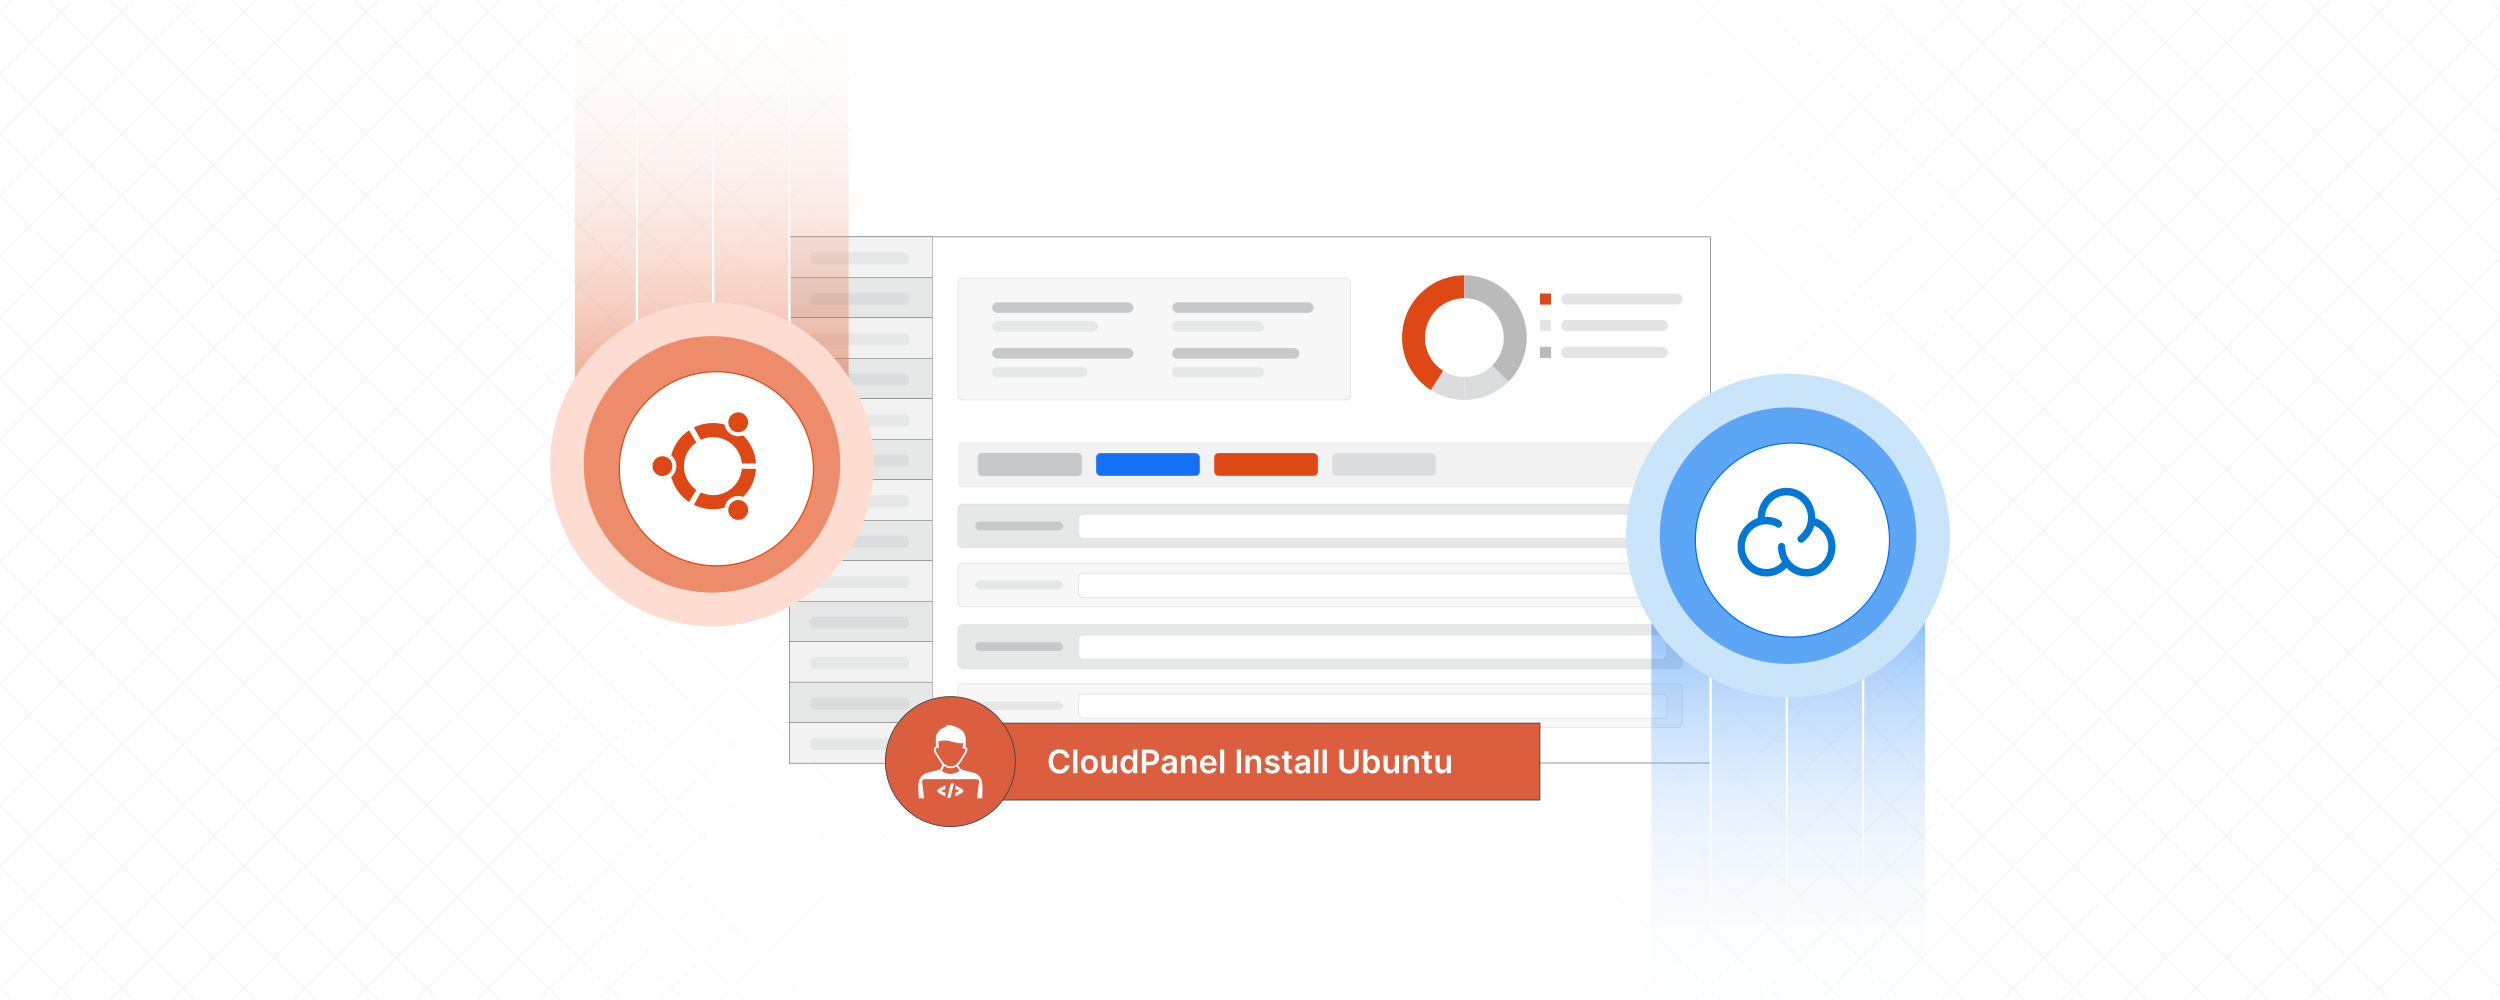 <?xml version="1.0" encoding="UTF-8"?><svg id="Layer_1" xmlns="http://www.w3.org/2000/svg" xmlns:xlink="http://www.w3.org/1999/xlink" viewBox="0 0 1000 400"><defs><clipPath id="clippath"><rect x="0" y=".139" width="1000" height="399.723" fill="none" stroke-width="0"/></clipPath><clipPath id="clippath-1"><rect x="0" y=".139" width="1000" height="400.084" fill="none" stroke-width="0"/></clipPath><linearGradient id="linear-gradient" x1="207.915" y1="200.139" x2="792.085" y2="200.139" gradientUnits="userSpaceOnUse"><stop offset="0" stop-color="#fff" stop-opacity="0"/><stop offset=".002" stop-color="#fff" stop-opacity=".01"/><stop offset=".043" stop-color="#fff" stop-opacity=".215"/><stop offset=".085" stop-color="#fff" stop-opacity=".399"/><stop offset=".13" stop-color="#fff" stop-opacity=".56"/><stop offset=".177" stop-color="#fff" stop-opacity=".697"/><stop offset=".226" stop-color="#fff" stop-opacity=".807"/><stop offset=".279" stop-color="#fff" stop-opacity=".893"/><stop offset=".337" stop-color="#fff" stop-opacity=".953"/><stop offset=".404" stop-color="#fff" stop-opacity=".989"/><stop offset=".501" stop-color="#fff"/><stop offset=".606" stop-color="#fff" stop-opacity=".99"/><stop offset=".672" stop-color="#fff" stop-opacity=".956"/><stop offset=".728" stop-color="#fff" stop-opacity=".898"/><stop offset=".778" stop-color="#fff" stop-opacity=".816"/><stop offset=".824" stop-color="#fff" stop-opacity=".71"/><stop offset=".868" stop-color="#fff" stop-opacity=".58"/><stop offset=".909" stop-color="#fff" stop-opacity=".425"/><stop offset=".948" stop-color="#fff" stop-opacity=".246"/><stop offset=".985" stop-color="#fff" stop-opacity=".048"/><stop offset=".993" stop-color="#fff" stop-opacity="0"/></linearGradient><linearGradient id="linear-gradient-2" x1="715.294" y1="427.341" x2="715.294" y2="246.341" gradientUnits="userSpaceOnUse"><stop offset="0" stop-color="#fff" stop-opacity="0"/><stop offset=".088" stop-color="#f5f9fe" stop-opacity=".036"/><stop offset=".23" stop-color="#dcebfd" stop-opacity=".134"/><stop offset=".408" stop-color="#b4d5fb" stop-opacity=".293"/><stop offset=".615" stop-color="#7bb5f8" stop-opacity=".514"/><stop offset=".844" stop-color="#348df5" stop-opacity=".793"/><stop offset="1" stop-color="#0070f3"/></linearGradient><filter id="drop-shadow-1" filterUnits="userSpaceOnUse"><feOffset dx="1.763" dy="1.763"/><feGaussianBlur result="blur" stdDeviation="2.645"/><feFlood flood-color="#333" flood-opacity=".06"/><feComposite in2="blur" operator="in"/><feComposite in="SourceGraphic"/></filter><linearGradient id="linear-gradient-3" x1="287.123" y1="359.551" x2="287.123" y2="178.551" gradientTransform="translate(-2.417 -205.892)" gradientUnits="userSpaceOnUse"><stop offset="0" stop-color="#fff" stop-opacity="0"/><stop offset=".094" stop-color="#fdf7f5" stop-opacity=".039"/><stop offset=".246" stop-color="#fae4dc" stop-opacity=".147"/><stop offset=".437" stop-color="#f4c4b3" stop-opacity=".322"/><stop offset=".659" stop-color="#eb977a" stop-opacity=".565"/><stop offset=".905" stop-color="#e15f32" stop-opacity=".872"/><stop offset="1" stop-color="#dd4814"/></linearGradient><filter id="drop-shadow-2" filterUnits="userSpaceOnUse"><feOffset dx="1.763" dy="1.763"/><feGaussianBlur result="blur-2" stdDeviation="2.645"/><feFlood flood-color="#333" flood-opacity=".06"/><feComposite in2="blur-2" operator="in"/><feComposite in="SourceGraphic"/></filter></defs><rect width="1000" height="400" fill="#fff" stroke-width="0"/><rect x="0" width="1000" height="400" fill="#fff" stroke-width="0"/><g clip-path="url(#clippath)"><rect x="0" y=".18" width="1000" height="400" fill="#fff" stroke-width="0"/><g clip-path="url(#clippath-1)"><rect x=".192" y=".139" width="1000" height="400" fill="#fff" stroke-width="0"/><g opacity=".54"><line x1="259.852" y1="-425.78" x2="-413.617" y2="247.689" fill="#fff" stroke="#dadbdc" stroke-miterlimit="10" stroke-width=".25"/><line x1="276.107" y1="-417.634" x2="-397.361" y2="255.835" fill="#fff" stroke="#dadbdc" stroke-miterlimit="10" stroke-width=".25"/><line x1="292.363" y1="-409.488" x2="-381.106" y2="263.981" fill="#fff" stroke="#dadbdc" stroke-miterlimit="10" stroke-width=".25"/><line x1="308.619" y1="-401.342" x2="-364.85" y2="272.127" fill="#fff" stroke="#dadbdc" stroke-miterlimit="10" stroke-width=".25"/><line x1="324.874" y1="-393.195" x2="-348.595" y2="280.273" fill="#fff" stroke="#dadbdc" stroke-miterlimit="10" stroke-width=".25"/><line x1="341.13" y1="-385.05" x2="-332.339" y2="288.419" fill="#fff" stroke="#dadbdc" stroke-miterlimit="10" stroke-width=".25"/><line x1="357.385" y1="-376.904" x2="-316.083" y2="296.565" fill="#fff" stroke="#dadbdc" stroke-miterlimit="10" stroke-width=".25"/><line x1="373.641" y1="-368.757" x2="-299.828" y2="304.711" fill="#fff" stroke="#dadbdc" stroke-miterlimit="10" stroke-width=".25"/><line x1="389.897" y1="-360.611" x2="-283.572" y2="312.857" fill="#fff" stroke="#dadbdc" stroke-miterlimit="10" stroke-width=".25"/><line x1="406.152" y1="-352.465" x2="-267.317" y2="321.003" fill="#fff" stroke="#dadbdc" stroke-miterlimit="10" stroke-width=".25"/><line x1="422.408" y1="-344.319" x2="-251.061" y2="329.149" fill="#fff" stroke="#dadbdc" stroke-miterlimit="10" stroke-width=".25"/><line x1="438.663" y1="-336.173" x2="-234.805" y2="337.295" fill="#fff" stroke="#dadbdc" stroke-miterlimit="10" stroke-width=".25"/><line x1="454.919" y1="-328.027" x2="-218.55" y2="345.442" fill="#fff" stroke="#dadbdc" stroke-miterlimit="10" stroke-width=".25"/><line x1="471.175" y1="-319.881" x2="-202.294" y2="353.587" fill="#fff" stroke="#dadbdc" stroke-miterlimit="10" stroke-width=".25"/><line x1="487.43" y1="-311.735" x2="-186.038" y2="361.733" fill="#fff" stroke="#dadbdc" stroke-miterlimit="10" stroke-width=".25"/><line x1="503.686" y1="-303.589" x2="-169.783" y2="369.88" fill="#fff" stroke="#dadbdc" stroke-miterlimit="10" stroke-width=".25"/><line x1="519.942" y1="-295.443" x2="-153.527" y2="378.026" fill="#fff" stroke="#dadbdc" stroke-miterlimit="10" stroke-width=".25"/><line x1="536.197" y1="-287.297" x2="-137.272" y2="386.172" fill="#fff" stroke="#dadbdc" stroke-miterlimit="10" stroke-width=".25"/><line x1="552.453" y1="-279.151" x2="-121.016" y2="394.318" fill="#fff" stroke="#dadbdc" stroke-miterlimit="10" stroke-width=".25"/><line x1="568.708" y1="-271.005" x2="-104.76" y2="402.464" fill="#fff" stroke="#dadbdc" stroke-miterlimit="10" stroke-width=".25"/><line x1="584.964" y1="-262.859" x2="-88.505" y2="410.61" fill="#fff" stroke="#dadbdc" stroke-miterlimit="10" stroke-width=".25"/><line x1="601.22" y1="-254.713" x2="-72.249" y2="418.756" fill="#fff" stroke="#dadbdc" stroke-miterlimit="10" stroke-width=".25"/><line x1="617.475" y1="-246.567" x2="-55.994" y2="426.902" fill="#fff" stroke="#dadbdc" stroke-miterlimit="10" stroke-width=".25"/><line x1="633.731" y1="-238.421" x2="-39.738" y2="435.048" fill="#fff" stroke="#dadbdc" stroke-miterlimit="10" stroke-width=".25"/><line x1="649.986" y1="-230.275" x2="-23.482" y2="443.194" fill="#fff" stroke="#dadbdc" stroke-miterlimit="10" stroke-width=".25"/><line x1="666.242" y1="-222.129" x2="-7.227" y2="451.34" fill="#fff" stroke="#dadbdc" stroke-miterlimit="10" stroke-width=".25"/><line x1="682.498" y1="-213.983" x2="9.029" y2="459.486" fill="#fff" stroke="#dadbdc" stroke-miterlimit="10" stroke-width=".25"/><line x1="698.753" y1="-205.837" x2="25.284" y2="467.632" fill="#fff" stroke="#dadbdc" stroke-miterlimit="10" stroke-width=".25"/><line x1="715.009" y1="-197.691" x2="41.54" y2="475.778" fill="#fff" stroke="#dadbdc" stroke-miterlimit="10" stroke-width=".25"/><line x1="731.264" y1="-189.545" x2="57.796" y2="483.924" fill="#fff" stroke="#dadbdc" stroke-miterlimit="10" stroke-width=".25"/><line x1="747.52" y1="-181.399" x2="74.051" y2="492.07" fill="#fff" stroke="#dadbdc" stroke-miterlimit="10" stroke-width=".25"/><line x1="763.776" y1="-173.253" x2="90.307" y2="500.216" fill="#fff" stroke="#dadbdc" stroke-miterlimit="10" stroke-width=".25"/><line x1="780.031" y1="-165.107" x2="106.562" y2="508.362" fill="#fff" stroke="#dadbdc" stroke-miterlimit="10" stroke-width=".25"/><line x1="796.287" y1="-156.961" x2="122.818" y2="516.508" fill="#fff" stroke="#dadbdc" stroke-miterlimit="10" stroke-width=".25"/><line x1="812.543" y1="-148.815" x2="139.074" y2="524.654" fill="#fff" stroke="#dadbdc" stroke-miterlimit="10" stroke-width=".25"/><line x1="828.798" y1="-140.669" x2="155.329" y2="532.8" fill="#fff" stroke="#dadbdc" stroke-miterlimit="10" stroke-width=".25"/><line x1="845.054" y1="-132.523" x2="171.585" y2="540.946" fill="#fff" stroke="#dadbdc" stroke-miterlimit="10" stroke-width=".25"/><line x1="861.309" y1="-124.377" x2="187.84" y2="549.092" fill="#fff" stroke="#dadbdc" stroke-miterlimit="10" stroke-width=".25"/><line x1="877.565" y1="-116.231" x2="204.096" y2="557.238" fill="#fff" stroke="#dadbdc" stroke-miterlimit="10" stroke-width=".25"/><line x1="893.821" y1="-108.085" x2="220.352" y2="565.384" fill="#fff" stroke="#dadbdc" stroke-miterlimit="10" stroke-width=".25"/><line x1="910.076" y1="-99.939" x2="236.607" y2="573.53" fill="#fff" stroke="#dadbdc" stroke-miterlimit="10" stroke-width=".25"/><line x1="926.332" y1="-91.793" x2="252.863" y2="581.676" fill="#fff" stroke="#dadbdc" stroke-miterlimit="10" stroke-width=".25"/><line x1="942.587" y1="-83.647" x2="269.119" y2="589.822" fill="#fff" stroke="#dadbdc" stroke-miterlimit="10" stroke-width=".25"/><line x1="958.843" y1="-75.5" x2="285.374" y2="597.968" fill="#fff" stroke="#dadbdc" stroke-miterlimit="10" stroke-width=".25"/><line x1="975.099" y1="-67.354" x2="301.63" y2="606.114" fill="#fff" stroke="#dadbdc" stroke-miterlimit="10" stroke-width=".25"/><line x1="991.354" y1="-59.208" x2="317.885" y2="614.26" fill="#fff" stroke="#dadbdc" stroke-miterlimit="10" stroke-width=".25"/><line x1="1007.61" y1="-51.062" x2="334.141" y2="622.406" fill="#fff" stroke="#dadbdc" stroke-miterlimit="10" stroke-width=".25"/><line x1="1023.865" y1="-42.916" x2="350.397" y2="630.553" fill="#fff" stroke="#dadbdc" stroke-miterlimit="10" stroke-width=".25"/><line x1="1040.121" y1="-34.77" x2="366.652" y2="638.698" fill="#fff" stroke="#dadbdc" stroke-miterlimit="10" stroke-width=".25"/><line x1="1056.377" y1="-26.624" x2="382.908" y2="646.845" fill="#fff" stroke="#dadbdc" stroke-miterlimit="10" stroke-width=".25"/><line x1="1072.632" y1="-18.478" x2="399.163" y2="654.99" fill="#fff" stroke="#dadbdc" stroke-miterlimit="10" stroke-width=".25"/><line x1="1088.888" y1="-10.332" x2="415.419" y2="663.137" fill="#fff" stroke="#dadbdc" stroke-miterlimit="10" stroke-width=".25"/><line x1="1105.143" y1="-2.186" x2="431.675" y2="671.283" fill="#fff" stroke="#dadbdc" stroke-miterlimit="10" stroke-width=".25"/><line x1="1121.399" y1="5.96" x2="447.93" y2="679.429" fill="#fff" stroke="#dadbdc" stroke-miterlimit="10" stroke-width=".25"/><line x1="1137.655" y1="14.106" x2="464.186" y2="687.575" fill="#fff" stroke="#dadbdc" stroke-miterlimit="10" stroke-width=".25"/><line x1="1153.91" y1="22.252" x2="480.442" y2="695.721" fill="#fff" stroke="#dadbdc" stroke-miterlimit="10" stroke-width=".25"/><line x1="1170.166" y1="30.398" x2="496.697" y2="703.867" fill="#fff" stroke="#dadbdc" stroke-miterlimit="10" stroke-width=".25"/><line x1="1186.421" y1="38.544" x2="512.953" y2="712.013" fill="#fff" stroke="#dadbdc" stroke-miterlimit="10" stroke-width=".25"/><line x1="1202.677" y1="46.69" x2="529.208" y2="720.159" fill="#fff" stroke="#dadbdc" stroke-miterlimit="10" stroke-width=".25"/><line x1="1218.933" y1="54.836" x2="545.464" y2="728.305" fill="#fff" stroke="#dadbdc" stroke-miterlimit="10" stroke-width=".25"/><line x1="1235.188" y1="62.982" x2="561.72" y2="736.451" fill="#fff" stroke="#dadbdc" stroke-miterlimit="10" stroke-width=".25"/><line x1="1251.444" y1="71.128" x2="577.975" y2="744.597" fill="#fff" stroke="#dadbdc" stroke-miterlimit="10" stroke-width=".25"/><line x1="1267.699" y1="79.274" x2="594.231" y2="752.743" fill="#fff" stroke="#dadbdc" stroke-miterlimit="10" stroke-width=".25"/><line x1="1283.955" y1="87.42" x2="610.486" y2="760.889" fill="#fff" stroke="#dadbdc" stroke-miterlimit="10" stroke-width=".25"/><line x1="1300.211" y1="95.566" x2="626.742" y2="769.035" fill="#fff" stroke="#dadbdc" stroke-miterlimit="10" stroke-width=".25"/><line x1="1316.466" y1="103.712" x2="642.998" y2="777.181" fill="#fff" stroke="#dadbdc" stroke-miterlimit="10" stroke-width=".25"/><line x1="1332.722" y1="111.858" x2="659.253" y2="785.327" fill="#fff" stroke="#dadbdc" stroke-miterlimit="10" stroke-width=".25"/><line x1="1348.978" y1="120.004" x2="675.509" y2="793.473" fill="#fff" stroke="#dadbdc" stroke-miterlimit="10" stroke-width=".25"/><line x1="1365.233" y1="128.15" x2="691.764" y2="801.619" fill="#fff" stroke="#dadbdc" stroke-miterlimit="10" stroke-width=".25"/><line x1="1381.489" y1="136.296" x2="708.02" y2="809.765" fill="#fff" stroke="#dadbdc" stroke-miterlimit="10" stroke-width=".25"/><line x1="1397.744" y1="144.442" x2="724.276" y2="817.911" fill="#fff" stroke="#dadbdc" stroke-miterlimit="10" stroke-width=".25"/><line x1="1414" y1="152.588" x2="740.531" y2="826.057" fill="#fff" stroke="#dadbdc" stroke-miterlimit="10" stroke-width=".25"/></g><g opacity=".54"><line x1="740.531" y1="-425.78" x2="1414" y2="247.689" fill="#fff" stroke="#dadbdc" stroke-miterlimit="10" stroke-width=".25"/><line x1="724.276" y1="-417.634" x2="1397.744" y2="255.835" fill="#fff" stroke="#dadbdc" stroke-miterlimit="10" stroke-width=".25"/><line x1="708.02" y1="-409.488" x2="1381.489" y2="263.981" fill="#fff" stroke="#dadbdc" stroke-miterlimit="10" stroke-width=".25"/><line x1="691.764" y1="-401.342" x2="1365.233" y2="272.127" fill="#fff" stroke="#dadbdc" stroke-miterlimit="10" stroke-width=".25"/><line x1="675.509" y1="-393.195" x2="1348.978" y2="280.273" fill="#fff" stroke="#dadbdc" stroke-miterlimit="10" stroke-width=".25"/><line x1="659.253" y1="-385.05" x2="1332.722" y2="288.419" fill="#fff" stroke="#dadbdc" stroke-miterlimit="10" stroke-width=".25"/><line x1="642.998" y1="-376.904" x2="1316.466" y2="296.565" fill="#fff" stroke="#dadbdc" stroke-miterlimit="10" stroke-width=".25"/><line x1="626.742" y1="-368.757" x2="1300.211" y2="304.711" fill="#fff" stroke="#dadbdc" stroke-miterlimit="10" stroke-width=".25"/><line x1="610.486" y1="-360.611" x2="1283.955" y2="312.857" fill="#fff" stroke="#dadbdc" stroke-miterlimit="10" stroke-width=".25"/><line x1="594.231" y1="-352.465" x2="1267.699" y2="321.003" fill="#fff" stroke="#dadbdc" stroke-miterlimit="10" stroke-width=".25"/><line x1="577.975" y1="-344.319" x2="1251.444" y2="329.149" fill="#fff" stroke="#dadbdc" stroke-miterlimit="10" stroke-width=".25"/><line x1="561.72" y1="-336.173" x2="1235.188" y2="337.295" fill="#fff" stroke="#dadbdc" stroke-miterlimit="10" stroke-width=".25"/><line x1="545.464" y1="-328.027" x2="1218.933" y2="345.442" fill="#fff" stroke="#dadbdc" stroke-miterlimit="10" stroke-width=".25"/><line x1="529.208" y1="-319.881" x2="1202.677" y2="353.587" fill="#fff" stroke="#dadbdc" stroke-miterlimit="10" stroke-width=".25"/><line x1="512.953" y1="-311.735" x2="1186.421" y2="361.733" fill="#fff" stroke="#dadbdc" stroke-miterlimit="10" stroke-width=".25"/><line x1="496.697" y1="-303.589" x2="1170.166" y2="369.88" fill="#fff" stroke="#dadbdc" stroke-miterlimit="10" stroke-width=".25"/><line x1="480.442" y1="-295.443" x2="1153.91" y2="378.026" fill="#fff" stroke="#dadbdc" stroke-miterlimit="10" stroke-width=".25"/><line x1="464.186" y1="-287.297" x2="1137.655" y2="386.172" fill="#fff" stroke="#dadbdc" stroke-miterlimit="10" stroke-width=".25"/><line x1="447.93" y1="-279.151" x2="1121.399" y2="394.318" fill="#fff" stroke="#dadbdc" stroke-miterlimit="10" stroke-width=".25"/><line x1="431.675" y1="-271.005" x2="1105.143" y2="402.464" fill="#fff" stroke="#dadbdc" stroke-miterlimit="10" stroke-width=".25"/><line x1="415.419" y1="-262.859" x2="1088.888" y2="410.61" fill="#fff" stroke="#dadbdc" stroke-miterlimit="10" stroke-width=".25"/><line x1="399.163" y1="-254.713" x2="1072.632" y2="418.756" fill="#fff" stroke="#dadbdc" stroke-miterlimit="10" stroke-width=".25"/><line x1="382.908" y1="-246.567" x2="1056.377" y2="426.902" fill="#fff" stroke="#dadbdc" stroke-miterlimit="10" stroke-width=".25"/><line x1="366.652" y1="-238.421" x2="1040.121" y2="435.048" fill="#fff" stroke="#dadbdc" stroke-miterlimit="10" stroke-width=".25"/><line x1="350.397" y1="-230.275" x2="1023.865" y2="443.194" fill="#fff" stroke="#dadbdc" stroke-miterlimit="10" stroke-width=".25"/><line x1="334.141" y1="-222.129" x2="1007.61" y2="451.34" fill="#fff" stroke="#dadbdc" stroke-miterlimit="10" stroke-width=".25"/><line x1="317.885" y1="-213.983" x2="991.354" y2="459.486" fill="#fff" stroke="#dadbdc" stroke-miterlimit="10" stroke-width=".25"/><line x1="301.63" y1="-205.837" x2="975.099" y2="467.632" fill="#fff" stroke="#dadbdc" stroke-miterlimit="10" stroke-width=".25"/><line x1="285.374" y1="-197.691" x2="958.843" y2="475.778" fill="#fff" stroke="#dadbdc" stroke-miterlimit="10" stroke-width=".25"/><line x1="269.119" y1="-189.545" x2="942.587" y2="483.924" fill="#fff" stroke="#dadbdc" stroke-miterlimit="10" stroke-width=".25"/><line x1="252.863" y1="-181.399" x2="926.332" y2="492.07" fill="#fff" stroke="#dadbdc" stroke-miterlimit="10" stroke-width=".25"/><line x1="236.607" y1="-173.253" x2="910.076" y2="500.216" fill="#fff" stroke="#dadbdc" stroke-miterlimit="10" stroke-width=".25"/><line x1="220.352" y1="-165.107" x2="893.821" y2="508.362" fill="#fff" stroke="#dadbdc" stroke-miterlimit="10" stroke-width=".25"/><line x1="204.096" y1="-156.961" x2="877.565" y2="516.508" fill="#fff" stroke="#dadbdc" stroke-miterlimit="10" stroke-width=".25"/><line x1="187.84" y1="-148.815" x2="861.309" y2="524.654" fill="#fff" stroke="#dadbdc" stroke-miterlimit="10" stroke-width=".25"/><line x1="171.585" y1="-140.669" x2="845.054" y2="532.8" fill="#fff" stroke="#dadbdc" stroke-miterlimit="10" stroke-width=".25"/><line x1="155.329" y1="-132.523" x2="828.798" y2="540.946" fill="#fff" stroke="#dadbdc" stroke-miterlimit="10" stroke-width=".25"/><line x1="139.074" y1="-124.377" x2="812.543" y2="549.092" fill="#fff" stroke="#dadbdc" stroke-miterlimit="10" stroke-width=".25"/><line x1="122.818" y1="-116.231" x2="796.287" y2="557.238" fill="#fff" stroke="#dadbdc" stroke-miterlimit="10" stroke-width=".25"/><line x1="106.562" y1="-108.085" x2="780.031" y2="565.384" fill="#fff" stroke="#dadbdc" stroke-miterlimit="10" stroke-width=".25"/><line x1="90.307" y1="-99.939" x2="763.776" y2="573.53" fill="#fff" stroke="#dadbdc" stroke-miterlimit="10" stroke-width=".25"/><line x1="74.051" y1="-91.793" x2="747.52" y2="581.676" fill="#fff" stroke="#dadbdc" stroke-miterlimit="10" stroke-width=".25"/><line x1="57.796" y1="-83.647" x2="731.264" y2="589.822" fill="#fff" stroke="#dadbdc" stroke-miterlimit="10" stroke-width=".25"/><line x1="41.54" y1="-75.5" x2="715.009" y2="597.968" fill="#fff" stroke="#dadbdc" stroke-miterlimit="10" stroke-width=".25"/><line x1="25.284" y1="-67.354" x2="698.753" y2="606.114" fill="#fff" stroke="#dadbdc" stroke-miterlimit="10" stroke-width=".25"/><line x1="9.029" y1="-59.208" x2="682.498" y2="614.26" fill="#fff" stroke="#dadbdc" stroke-miterlimit="10" stroke-width=".25"/><line x1="-7.227" y1="-51.062" x2="666.242" y2="622.406" fill="#fff" stroke="#dadbdc" stroke-miterlimit="10" stroke-width=".25"/><line x1="-23.482" y1="-42.916" x2="649.986" y2="630.553" fill="#fff" stroke="#dadbdc" stroke-miterlimit="10" stroke-width=".25"/><line x1="-39.738" y1="-34.77" x2="633.731" y2="638.698" fill="#fff" stroke="#dadbdc" stroke-miterlimit="10" stroke-width=".25"/><line x1="-55.994" y1="-26.624" x2="617.475" y2="646.845" fill="#fff" stroke="#dadbdc" stroke-miterlimit="10" stroke-width=".25"/><line x1="-72.249" y1="-18.478" x2="601.22" y2="654.99" fill="#fff" stroke="#dadbdc" stroke-miterlimit="10" stroke-width=".25"/><line x1="-88.505" y1="-10.332" x2="584.964" y2="663.137" fill="#fff" stroke="#dadbdc" stroke-miterlimit="10" stroke-width=".25"/><line x1="-104.76" y1="-2.186" x2="568.708" y2="671.283" fill="#fff" stroke="#dadbdc" stroke-miterlimit="10" stroke-width=".25"/><line x1="-121.016" y1="5.96" x2="552.453" y2="679.429" fill="#fff" stroke="#dadbdc" stroke-miterlimit="10" stroke-width=".25"/><line x1="-137.272" y1="14.106" x2="536.197" y2="687.575" fill="#fff" stroke="#dadbdc" stroke-miterlimit="10" stroke-width=".25"/><line x1="-153.527" y1="22.252" x2="519.942" y2="695.721" fill="#fff" stroke="#dadbdc" stroke-miterlimit="10" stroke-width=".25"/><line x1="-169.783" y1="30.398" x2="503.686" y2="703.867" fill="#fff" stroke="#dadbdc" stroke-miterlimit="10" stroke-width=".25"/><line x1="-186.038" y1="38.544" x2="487.43" y2="712.013" fill="#fff" stroke="#dadbdc" stroke-miterlimit="10" stroke-width=".25"/><line x1="-202.294" y1="46.69" x2="471.175" y2="720.159" fill="#fff" stroke="#dadbdc" stroke-miterlimit="10" stroke-width=".25"/><line x1="-218.55" y1="54.836" x2="454.919" y2="728.305" fill="#fff" stroke="#dadbdc" stroke-miterlimit="10" stroke-width=".25"/><line x1="-234.805" y1="62.982" x2="438.663" y2="736.451" fill="#fff" stroke="#dadbdc" stroke-miterlimit="10" stroke-width=".25"/><line x1="-251.061" y1="71.128" x2="422.408" y2="744.597" fill="#fff" stroke="#dadbdc" stroke-miterlimit="10" stroke-width=".25"/><line x1="-267.317" y1="79.274" x2="406.152" y2="752.743" fill="#fff" stroke="#dadbdc" stroke-miterlimit="10" stroke-width=".25"/><line x1="-283.572" y1="87.42" x2="389.897" y2="760.889" fill="#fff" stroke="#dadbdc" stroke-miterlimit="10" stroke-width=".25"/><line x1="-299.828" y1="95.566" x2="373.641" y2="769.035" fill="#fff" stroke="#dadbdc" stroke-miterlimit="10" stroke-width=".25"/><line x1="-316.083" y1="103.712" x2="357.385" y2="777.181" fill="#fff" stroke="#dadbdc" stroke-miterlimit="10" stroke-width=".25"/><line x1="-332.339" y1="111.858" x2="341.13" y2="785.327" fill="#fff" stroke="#dadbdc" stroke-miterlimit="10" stroke-width=".25"/><line x1="-348.595" y1="120.004" x2="324.874" y2="793.473" fill="#fff" stroke="#dadbdc" stroke-miterlimit="10" stroke-width=".25"/><line x1="-364.85" y1="128.15" x2="308.619" y2="801.619" fill="#fff" stroke="#dadbdc" stroke-miterlimit="10" stroke-width=".25"/><line x1="-381.106" y1="136.296" x2="292.363" y2="809.765" fill="#fff" stroke="#dadbdc" stroke-miterlimit="10" stroke-width=".25"/><line x1="-397.361" y1="144.442" x2="276.107" y2="817.911" fill="#fff" stroke="#dadbdc" stroke-miterlimit="10" stroke-width=".25"/><line x1="-413.617" y1="152.588" x2="259.852" y2="826.057" fill="#fff" stroke="#dadbdc" stroke-miterlimit="10" stroke-width=".25"/></g></g><rect x="207.915" y=".139" width="584.17" height="400" fill="url(#linear-gradient)" stroke-width="0"/><rect x="315.756" y="94.756" width="368.488" height="210.442" fill="#fff" stroke="#58595b" stroke-miterlimit="10" stroke-width=".25"/><rect x="315.756" y="94.756" width="57.12" height="16.191" fill="#f2f2f2" stroke="#58595b" stroke-miterlimit="10" stroke-width=".154"/><rect x="315.756" y="110.948" width="57.12" height="16.191" fill="#e6e7e7" stroke="#58595b" stroke-miterlimit="10" stroke-width=".154"/><rect x="315.756" y="127.139" width="57.12" height="16.191" fill="#f2f2f2" stroke="#58595b" stroke-miterlimit="10" stroke-width=".154"/><rect x="315.756" y="143.33" width="57.12" height="16.191" fill="#e6e7e7" stroke="#58595b" stroke-miterlimit="10" stroke-width=".154"/><rect x="315.756" y="159.522" width="57.12" height="16.191" fill="#f2f2f2" stroke="#58595b" stroke-miterlimit="10" stroke-width=".154"/><rect x="315.756" y="175.713" width="57.12" height="16.191" fill="#e6e7e7" stroke="#58595b" stroke-miterlimit="10" stroke-width=".154"/><rect x="315.756" y="191.904" width="57.12" height="16.191" fill="#f2f2f2" stroke="#58595b" stroke-miterlimit="10" stroke-width=".154"/><rect x="315.756" y="208.096" width="57.12" height="16.191" fill="#e6e7e7" stroke="#58595b" stroke-miterlimit="10" stroke-width=".154"/><rect x="315.756" y="224.287" width="57.12" height="16.191" fill="#f2f2f2" stroke="#58595b" stroke-miterlimit="10" stroke-width=".154"/><rect x="315.756" y="240.478" width="57.12" height="16.191" fill="#e6e7e7" stroke="#58595b" stroke-miterlimit="10" stroke-width=".154"/><rect x="315.756" y="256.67" width="57.12" height="16.191" fill="#f2f2f2" stroke="#58595b" stroke-miterlimit="10" stroke-width=".154"/><rect x="315.756" y="272.861" width="57.12" height="16.191" fill="#e6e7e7" stroke="#58595b" stroke-miterlimit="10" stroke-width=".154"/><rect x="315.756" y="289.052" width="57.12" height="16.191" fill="#f2f2f2" stroke="#58595b" stroke-miterlimit="10" stroke-width=".154"/><rect x="324.056" y="100.942" width="39.544" height="4.772" rx="1.708" ry="1.708" fill="#e6e7e7" stroke-width="0"/><rect x="324.056" y="117.134" width="39.544" height="4.772" rx="1.708" ry="1.708" fill="#dbdcdd" stroke-width="0"/><rect x="324.056" y="133.325" width="39.544" height="4.772" rx="1.708" ry="1.708" fill="#e6e7e7" stroke-width="0"/><rect x="324.056" y="149.516" width="39.544" height="4.772" rx="1.708" ry="1.708" fill="#dbdcdd" stroke-width="0"/><rect x="324.056" y="165.708" width="39.544" height="4.772" rx="1.708" ry="1.708" fill="#e6e7e7" stroke-width="0"/><rect x="324.056" y="181.899" width="39.544" height="4.772" rx="1.708" ry="1.708" fill="#dbdcdd" stroke-width="0"/><rect x="324.056" y="198.09" width="39.544" height="4.772" rx="1.708" ry="1.708" fill="#e6e7e7" stroke-width="0"/><rect x="324.056" y="214.282" width="39.544" height="4.772" rx="1.708" ry="1.708" fill="#dbdcdd" stroke-width="0"/><rect x="324.056" y="230.473" width="39.544" height="4.772" rx="1.708" ry="1.708" fill="#e6e7e7" stroke-width="0"/><rect x="324.056" y="246.664" width="39.544" height="4.772" rx="1.708" ry="1.708" fill="#dbdcdd" stroke-width="0"/><rect x="324.056" y="262.856" width="39.544" height="4.772" rx="1.708" ry="1.708" fill="#e6e7e7" stroke-width="0"/><rect x="324.056" y="279.047" width="39.544" height="4.772" rx="1.708" ry="1.708" fill="#dbdcdd" stroke-width="0"/><rect x="324.056" y="295.238" width="39.544" height="4.772" rx="1.708" ry="1.708" fill="#e6e7e7" stroke-width="0"/><g id="site_traffic_analitics"><path d="M596.898,146.191c-2.852,2.852-6.792,4.616-11.144,4.616v9.174c5.088.004,10.224-1.538,14.656-4.757,1.075-.78,2.067-1.633,2.979-2.542l-6.491-6.491Z" fill="#dbdcdd" stroke-width="0"/><path d="M585.755,150.807c-3.129,0-6.043-.916-8.495-2.488l-4.949,7.732c4.04,2.584,8.72,3.927,13.444,3.931l-0-9.175h0Z" fill="#dbdcdd" stroke-width="0"/><path d="M571.099,114.871c-1.075.78-2.067,1.633-2.979,2.542-6.102,6.087-8.511,14.817-6.724,22.98.714,3.263,2.094,6.435,4.182,9.311,1.886,2.597,4.183,4.716,6.733,6.347l4.949-7.732c-4.368-2.802-7.265-7.697-7.265-13.271,0-8.704,7.056-15.76,15.759-15.76h0v-9.174c-5.088-.004-10.224,1.538-14.656,4.757Z" fill="#dd4814" stroke-width="0"/><path d="M606.32,149.149h.007c-.864,1.248-1.838,2.436-2.938,3.536l-6.489-6.496c.679-.686,1.299-1.432,1.853-2.229,1.742-2.539,2.761-5.603,2.761-8.91,0-1.159-.133-2.288-.369-3.381-.9-4.141-3.44-7.677-6.894-9.892-2.451-1.572-5.367-2.488-8.496-2.488v-9.175c2.362,0,4.71.34,6.976.997s4.451,1.639,6.466,2.931c2.554,1.631,4.85,3.75,6.732,6.348,2.089,2.879,3.469,6.046,4.185,9.308,1.462,6.695.103,13.76-3.794,19.451Z" fill="#bababa" stroke-width="0"/></g><rect x="624.44" y="117.399" width="48.59" height="4.436" rx="2.218" ry="2.218" fill="#e4e4e4" stroke-width="0"/><rect x="624.44" y="127.962" width="42.71" height="4.436" rx="2.115" ry="2.115" fill="#e4e4e4" stroke-width="0"/><rect x="615.983" y="117.399" width="4.436" height="4.436" fill="#dd4814" stroke-width="0"/><rect x="615.983" y="127.962" width="4.436" height="4.436" fill="#e4e4e4" stroke-width="0"/><rect x="624.44" y="138.737" width="42.71" height="4.436" rx="2.115" ry="2.115" fill="#e4e4e4" stroke-width="0"/><rect x="615.983" y="138.737" width="4.436" height="4.436" fill="#bababa" stroke-width="0"/><rect x="383.199" y="176.745" width="289.832" height="18.249" rx="1.491" ry="1.491" fill="#f2f2f2" stroke-width="0"/><rect x="391.235" y="181.264" width="41.437" height="9.051" rx="1.659" ry="1.659" fill="#c6c8c9" stroke="#c6c8c9" stroke-miterlimit="10" stroke-width=".268"/><rect x="438.467" y="181.264" width="41.437" height="9.051" rx="1.659" ry="1.659" fill="#1570f3" stroke-width="0"/><rect x="485.698" y="181.264" width="41.437" height="9.051" rx="1.659" ry="1.659" fill="#dd4814" stroke-width="0"/><rect x="532.93" y="181.264" width="41.437" height="9.051" rx="1.659" ry="1.659" fill="#dbdcdd" stroke-width="0"/><rect x="383.199" y="201.623" width="289.832" height="17.472" rx="1.963" ry="1.963" fill="#e6e7e7" stroke="#dbdcdd" stroke-miterlimit="10" stroke-width=".268"/><rect x="390.071" y="208.584" width="35.16" height="3.55" rx="1.775" ry="1.775" fill="#c6c8c9" stroke-width="0"/><rect x="431.504" y="205.693" width="235.086" height="9.661" rx="1.69" ry="1.69" fill="#fff" stroke="#dbdcdd" stroke-miterlimit="10" stroke-width=".268"/><rect x="383.199" y="225.239" width="289.832" height="17.472" rx="1.963" ry="1.963" fill="#f7f7f7" stroke="#dbdcdd" stroke-miterlimit="10" stroke-width=".268"/><rect x="390.071" y="232.2" width="35.16" height="3.55" rx="1.775" ry="1.775" fill="#e6e7e7" stroke-width="0"/><rect x="431.504" y="229.309" width="235.086" height="9.661" rx="1.69" ry="1.69" fill="#fff" stroke="#dbdcdd" stroke-miterlimit="10" stroke-width=".268"/><rect x="383.199" y="249.928" width="289.832" height="17.472" rx="1.963" ry="1.963" fill="#e6e7e7" stroke="#dbdcdd" stroke-miterlimit="10" stroke-width=".268"/><rect x="390.071" y="256.889" width="35.16" height="3.55" rx="1.775" ry="1.775" fill="#c6c8c9" stroke-width="0"/><rect x="431.504" y="253.999" width="235.086" height="9.661" rx="1.69" ry="1.69" fill="#fff" stroke="#dbdcdd" stroke-miterlimit="10" stroke-width=".268"/><rect x="383.199" y="273.544" width="289.832" height="17.472" rx="1.963" ry="1.963" fill="#f7f7f7" stroke="#dbdcdd" stroke-miterlimit="10" stroke-width=".268"/><rect x="390.071" y="280.505" width="35.16" height="3.55" rx="1.775" ry="1.775" fill="#e6e7e7" stroke-width="0"/><rect x="431.504" y="277.615" width="235.086" height="9.661" rx="1.69" ry="1.69" fill="#fff" stroke="#dbdcdd" stroke-miterlimit="10" stroke-width=".268"/><rect x="383.199" y="111.206" width="157.007" height="48.776" rx="1.926" ry="1.926" fill="#f7f7f7" stroke="#dbdcdd" stroke-miterlimit="10" stroke-width=".268"/><rect x="396.839" y="120.969" width="56.53" height="4.157" rx="2.078" ry="2.078" fill="#c6c8c9" stroke-width="0"/><rect x="396.839" y="128.451" width="42.398" height="4.157" rx="2.078" ry="2.078" fill="#e6e7e7" stroke-width="0"/><rect x="396.839" y="139.258" width="56.53" height="4.157" rx="2.078" ry="2.078" fill="#c6c8c9" stroke-width="0"/><rect x="396.839" y="146.74" width="38.082" height="4.157" rx="1.97" ry="1.97" fill="#e6e7e7" stroke-width="0"/><rect x="468.888" y="120.969" width="56.53" height="4.157" rx="2.078" ry="2.078" fill="#c6c8c9" stroke-width="0"/><rect x="468.888" y="128.451" width="36.696" height="4.157" rx="1.933" ry="1.933" fill="#e6e7e7" stroke-width="0"/><rect x="468.888" y="139.258" width="50.829" height="4.157" rx="1.971" ry="1.971" fill="#c6c8c9" stroke-width="0"/><rect x="468.888" y="146.74" width="36.696" height="4.157" rx="1.933" ry="1.933" fill="#e6e7e7" stroke-width="0"/><rect x="660.545" y="246.341" width="109.498" height="181" fill="url(#linear-gradient-2)" opacity=".44" stroke-width="0"/><polygon points="684.744 270.608 684.244 407.341 683.744 270.608 684.744 270.608 684.744 270.608" fill="#fff" stroke-width="0"/><polygon points="715.244 270.608 714.744 407.341 714.244 270.608 715.244 270.608 715.244 270.608" fill="#fff" stroke-width="0"/><polygon points="745.744 270.608 745.244 407.341 744.744 270.608 745.744 270.608 745.744 270.608" fill="#fff" stroke-width="0"/><circle cx="715.207" cy="214.257" r="64.777" fill="#cae4f9" stroke-width="0"/><circle cx="715.207" cy="214.257" r="51.303" fill="#0070f3" opacity=".54" stroke-width="0"/><circle cx="715.207" cy="214.257" r="38.841" fill="#fff" filter="url(#drop-shadow-1)" stroke="#0070f3" stroke-miterlimit="10" stroke-width=".5"/><path d="M731.606,211.066c-1.417-1.799-3.337-3.139-5.515-3.848v-.14c0-6.588-5.153-11.958-11.505-11.958-6.357,0-11.512,5.358-11.512,11.96v.163c-4.654,1.524-8.051,6.056-8.051,11.403,0,6.588,5.158,11.96,11.51,11.96,3.048-.007,5.967-1.249,8.086-3.442,2.114,2.194,5.032,3.438,8.077,3.442,6.341,0,11.512-5.358,11.512-11.96,0-2.754-.933-5.447-2.602-7.58ZM722.695,227.582c-4.74,0-8.6-4.009-8.6-8.938.012-.812-.642-1.489-1.454-1.508-.803.012-1.456.677-1.456,1.48v.03c0,2.233.6,4.329,1.624,6.119-1.592,1.795-3.879,2.826-6.278,2.831-4.742,0-8.604-4.012-8.604-8.938s3.862-8.936,8.604-8.936c1.027,0,2.026.191,2.982.546.012,0,.021.012.033.012.331.117.798.343.943.469.257.236.595.366.943.366.427,0,.831-.196,1.097-.53.523-.632.45-1.575-.159-2.124-.635-.558-1.624-.938-1.867-1.027-1.265-.481-2.607-.726-3.96-.724-.184,0-.366,0-.551.012.196-4.761,3.972-8.567,8.604-8.567,4.74,0,8.6,4.009,8.6,8.938.009,2.861-1.333,5.564-3.617,7.286-.649.495-.798,1.421-.343,2.096.28.406.735.635,1.188.635.292,0,.583-.089.843-.28,2.17-1.627,3.729-3.939,4.422-6.562,3.323,1.281,5.631,4.619,5.631,8.39-.012,4.915-3.872,8.924-8.626,8.924Z" fill="#0178d4" stroke-width="0"/><rect x="229.958" y="-27.341" width="109.498" height="181" transform="translate(569.413 126.318) rotate(180)" fill="url(#linear-gradient-3)" opacity=".44" stroke-width="0"/><polygon points="315.256 129.392 315.756 -7.341 316.256 129.392 315.256 129.392 315.256 129.392" fill="#fff" stroke-width="0"/><polygon points="284.756 129.392 285.256 -7.341 285.756 129.392 284.756 129.392 284.756 129.392" fill="#fff" stroke-width="0"/><polygon points="254.256 129.392 254.756 -7.341 255.256 129.392 254.256 129.392 254.256 129.392" fill="#fff" stroke-width="0"/><circle cx="284.793" cy="185.743" r="64.777" fill="#ffdcd2" stroke-width="0"/><circle cx="284.793" cy="185.743" r="51.303" fill="#dd4814" opacity=".54" stroke-width="0"/><circle cx="284.793" cy="185.743" r="38.841" fill="#fff" filter="url(#drop-shadow-2)" stroke="#dd4814" stroke-miterlimit="10" stroke-width=".5"/><path d="M264.964,182.48c-2.195,0-3.972,1.778-3.972,3.972s1.778,3.97,3.972,3.97c2.193 0,3.971-1.777,3.971-3.97v-.001c-.001-2.195-1.772-3.972-3.97-3.972l-.001.001ZM293.319,200.53c-1.908,1.081-2.579,3.503-1.498,5.411,1.081,1.908,3.503,2.579,5.411,1.498.019-.011.038-.022.057-.033,1.899-1.096,2.55-3.524,1.454-5.423-1.096-1.898-3.525-2.55-5.423-1.454ZM273.59,186.453c0-3.924,1.949-7.392,4.932-9.491l-2.903-4.856c-3.475,2.323-6.06,5.871-7.133,10.027,1.302,1.059,2.057,2.648,2.056,4.326,0,1.744-.803,3.301-2.056,4.331,1.073,4.158,3.658,7.707,7.133,10.029l2.903-4.864c-2.983-2.098-4.932-5.565-4.932-9.489v-.013ZM285.19,174.852c6.007.002,11.02,4.588,11.553,10.571l5.659-.083c-.278-4.375-2.189-8.302-5.125-11.189-1.509.571-3.255.483-4.762-.386s-2.457-2.341-2.717-3.938c-1.467-.405-3.019-.627-4.609-.627-2.746,0-5.342.644-7.645,1.785l2.76,4.945c1.484-.69,3.141-1.079,4.886-1.079ZM285.19,198.053c-1.746,0-3.402-.389-4.886-1.079l-2.76,4.945c2.376,1.178,4.993,1.79,7.645,1.787,1.558-0,3.108-.211,4.609-.628.484-3.035,3.337-5.103,6.372-4.619.378.06.748.159,1.106.296,2.937-2.888,4.848-6.815,5.125-11.189l-5.66-.083c-.521,5.927-5.493,10.566-11.553,10.566l.001.006ZM293.318,172.374c1.9,1.097,4.327.448,5.423-1.452,1.097-1.899.447-4.327-1.451-5.424-0-0-.001-0-.001-.001-1.9-1.096-4.327-.445-5.425,1.455-1.095,1.899-.445,4.326,1.454,5.422Z" fill="#dd4814" stroke-width="0"/></g><rect x="384.041" y="289.268" width="231.917" height="30.738" fill="#db5f3e" stroke="#414042" stroke-miterlimit="10" stroke-width=".35"/><path d="M427.786,303.029h-1.727c-.05-.283-.141-.534-.273-.755-.133-.22-.297-.407-.494-.56-.197-.154-.421-.271-.672-.349s-.52-.118-.81-.118c-.515,0-.97.129-1.367.386-.397.257-.708.633-.933,1.127-.225.493-.337,1.096-.337,1.807,0,.724.113,1.332.34,1.826.226.494.537.866.933,1.117s.849.376,1.359.376c.283,0,.549-.037.796-.113.248-.075.472-.186.67-.334.198-.148.366-.33.503-.545.137-.216.231-.462.284-.739l1.727.01c-.065.449-.204.871-.418,1.265-.214.395-.493.741-.838,1.041s-.748.534-1.21.702c-.461.167-.974.251-1.537.251-.831,0-1.572-.192-2.225-.577-.652-.384-1.167-.94-1.542-1.666-.376-.727-.564-1.598-.564-2.613,0-1.019.19-1.891.568-2.615.378-.725.894-1.279,1.546-1.664s1.392-.577,2.216-.577c.526,0,1.016.074,1.469.222.452.147.856.364,1.209.648.353.285.645.633.875,1.044.23.41.379.879.45,1.405Z" fill="#fff" stroke-width="0"/><path d="M430.957,299.839v9.454h-1.672v-9.454h1.672Z" fill="#fff" stroke-width="0"/><path d="M435.768,309.432c-.693,0-1.293-.152-1.801-.457s-.901-.731-1.18-1.279-.418-1.188-.418-1.92.14-1.374.418-1.925c.278-.552.672-.98,1.18-1.284s1.107-.457,1.801-.457c.692,0,1.292.152,1.8.457s.901.732,1.18,1.284c.278.551.418,1.192.418,1.925s-.14,1.372-.418,1.92-.672.975-1.18,1.279-1.107.457-1.8.457ZM435.777,308.093c.375,0,.69-.103.941-.311.253-.208.441-.487.565-.838.125-.351.188-.742.188-1.173,0-.434-.062-.827-.188-1.18-.124-.352-.312-.633-.565-.842-.252-.21-.566-.315-.941-.315-.385,0-.704.104-.958.315-.254.209-.443.489-.567.842-.125.352-.188.746-.188,1.18,0,.431.062.822.188,1.173.124.351.314.63.567.838s.573.311.958.311Z" fill="#fff" stroke-width="0"/><path d="M445.097,306.311v-4.108h1.672v7.091h-1.621v-1.261h-.073c-.16.398-.423.723-.787.975-.365.252-.814.379-1.346.379-.465,0-.875-.104-1.23-.312-.355-.207-.634-.511-.833-.909-.2-.398-.301-.881-.301-1.447v-4.515h1.672v4.256c0,.45.123.807.369,1.071s.569.398.969.398c.247,0,.485-.06.716-.181.231-.12.421-.299.57-.537.149-.239.224-.538.224-.898Z" fill="#fff" stroke-width="0"/><path d="M451.117,309.418c-.558,0-1.056-.144-1.496-.43s-.788-.702-1.043-1.246c-.256-.545-.384-1.207-.384-1.985,0-.788.131-1.453.391-1.997.26-.543.611-.954,1.055-1.232s.938-.418,1.482-.418c.415,0,.757.07,1.024.21.268.141.48.309.637.504.157.195.279.379.365.552h.069v-3.536h1.676v9.454h-1.644v-1.117h-.102c-.086.173-.211.354-.374.547s-.379.356-.646.492c-.268.135-.605.203-1.011.203ZM451.582,308.047c.354,0,.656-.097.905-.289s.439-.461.567-.806c.13-.345.194-.746.194-1.205,0-.458-.065-.856-.191-1.195-.128-.339-.315-.602-.564-.789s-.552-.282-.912-.282c-.372,0-.683.098-.933.291-.249.194-.436.462-.562.804-.127.342-.19.732-.19,1.172,0,.443.064.838.191,1.185s.317.618.567.817c.251.198.56.298.926.298Z" fill="#fff" stroke-width="0"/><path d="M456.753,309.293v-9.454h3.545c.727,0,1.337.135,1.831.406.494.271.868.642,1.122,1.114s.381,1.009.381,1.609c0,.606-.128,1.145-.384,1.615-.255.471-.632.841-1.131,1.11s-1.112.404-1.842.404h-2.35v-1.408h2.118c.425,0,.772-.074,1.044-.222.271-.147.472-.351.603-.609s.196-.556.196-.891c0-.336-.065-.631-.196-.887s-.333-.455-.606-.598c-.272-.144-.622-.215-1.05-.215h-1.569v8.023h-1.713Z" fill="#fff" stroke-width="0"/><path d="M466.96,309.437c-.449,0-.854-.081-1.212-.243-.358-.161-.642-.4-.85-.718-.208-.316-.311-.708-.311-1.172,0-.4.074-.731.222-.993s.349-.471.605-.628c.256-.156.544-.276.865-.357.322-.082.655-.141,1-.178.415-.043.752-.082,1.011-.118.259-.035.447-.091.565-.166.119-.075.178-.193.178-.352v-.028c0-.348-.102-.617-.309-.808-.207-.19-.504-.286-.892-.286-.409,0-.733.089-.972.268s-.399.39-.482.633l-1.56-.222c.123-.431.326-.792.609-1.083s.63-.509,1.039-.655.861-.22,1.357-.22c.342,0,.682.04,1.02.12.339.08.648.212.929.395.279.184.505.432.676.746.171.314.257.706.257,1.177v4.746h-1.607v-.974h-.055c-.102.196-.244.381-.428.551-.183.171-.412.309-.688.411-.275.103-.598.155-.967.155ZM467.394,308.209c.336,0,.626-.066.873-.201.246-.134.435-.311.569-.533.134-.221.201-.463.201-.725v-.835c-.053.043-.141.083-.266.12-.124.036-.264.068-.418.097-.153.027-.306.052-.457.073-.15.022-.281.04-.392.056-.25.034-.473.09-.67.166-.197.077-.352.185-.466.321-.114.137-.171.314-.171.528,0,.308.112.54.337.697s.511.235.858.235Z" fill="#fff" stroke-width="0"/><path d="M474.061,305.138v4.155h-1.672v-7.091h1.598v1.205h.083c.163-.398.424-.713.782-.946.358-.234.803-.352,1.332-.352.489,0,.916.105,1.281.315.364.209.647.513.85.909.201.398.301.879.298,1.445v4.515h-1.672v-4.257c0-.474-.122-.845-.366-1.112-.245-.268-.583-.401-1.014-.401-.293,0-.552.064-.778.191-.226.128-.403.311-.53.552-.128.24-.191.531-.191.872Z" fill="#fff" stroke-width="0"/><path d="M483.455,309.432c-.711,0-1.324-.148-1.84-.445s-.912-.719-1.188-1.266c-.277-.546-.416-1.19-.416-1.932,0-.73.14-1.37.418-1.923s.669-.983,1.17-1.293c.502-.309,1.092-.464,1.769-.464.436,0,.851.07,1.239.21.39.141.734.356,1.034.649.3.292.536.664.709,1.114.172.451.259.987.259,1.609v.512h-5.812v-1.126h4.21c-.003-.32-.072-.606-.208-.856-.135-.251-.323-.448-.565-.593-.241-.144-.522-.218-.842-.218-.342,0-.642.083-.9.247-.259.165-.46.381-.603.646-.144.267-.217.558-.22.875v.983c0,.412.076.766.227,1.06s.361.519.633.674c.271.155.588.233.95.233.243,0,.464-.035.66-.104.197-.069.368-.171.513-.307s.254-.303.328-.503l1.56.175c-.099.413-.286.772-.561,1.078-.275.307-.627.543-1.055.711s-.917.252-1.468.252Z" fill="#fff" stroke-width="0"/><path d="M489.692,299.839v9.454h-1.672v-9.454h1.672Z" fill="#fff" stroke-width="0"/><path d="M496.423,299.839v9.454h-1.713v-9.454h1.713Z" fill="#fff" stroke-width="0"/><path d="M499.881,305.138v4.155h-1.672v-7.091h1.598v1.205h.083c.163-.398.424-.713.782-.946.358-.234.803-.352,1.332-.352.489,0,.916.105,1.281.315.364.209.647.513.85.909.201.398.301.879.298,1.445v4.515h-1.672v-4.257c0-.474-.122-.845-.366-1.112-.245-.268-.583-.401-1.014-.401-.293,0-.552.064-.778.191-.226.128-.403.311-.53.552-.128.24-.191.531-.191.872Z" fill="#fff" stroke-width="0"/><path d="M511.739,304.077l-1.523.166c-.043-.153-.117-.298-.224-.434s-.249-.245-.427-.328c-.179-.083-.398-.124-.656-.124-.348,0-.639.075-.874.226-.236.151-.352.347-.349.587-.004.206.072.374.229.503.155.129.413.235.772.318l1.21.259c.671.144,1.17.374,1.498.688.328.315.493.725.496,1.232-.003.446-.133.84-.39,1.18-.257.341-.613.606-1.069.797-.455.19-.979.286-1.569.286-.868,0-1.566-.183-2.096-.547-.529-.365-.845-.874-.946-1.526l1.63-.156c.073.319.231.561.471.725s.552.244.936.244c.398,0,.717-.081.958-.244.242-.163.362-.365.362-.606,0-.203-.077-.37-.232-.503-.156-.132-.397-.233-.723-.305l-1.21-.254c-.68-.142-1.184-.381-1.51-.718s-.487-.764-.484-1.281c-.003-.436.116-.816.357-1.138.242-.321.579-.571,1.012-.748.432-.177.932-.266,1.498-.266.831,0,1.485.178,1.964.531s.775.833.889,1.435Z" fill="#fff" stroke-width="0"/><path d="M516.812,302.203v1.293h-4.076v-1.293h4.076ZM513.742,300.503h1.672v6.657c0,.225.034.397.103.515s.161.199.274.242c.114.043.24.065.379.065.104,0,.201-.007.288-.022.088-.016.155-.029.201-.042l.281,1.307c-.089.031-.216.065-.381.102-.164.037-.365.059-.602.065-.419.013-.796-.052-1.132-.191-.335-.14-.601-.357-.796-.653-.195-.295-.292-.665-.289-1.107v-6.935Z" fill="#fff" stroke-width="0"/><path d="M520.252,309.437c-.449,0-.854-.081-1.212-.243-.358-.161-.642-.4-.85-.718-.208-.316-.311-.708-.311-1.172,0-.4.074-.731.222-.993s.349-.471.605-.628c.256-.156.544-.276.865-.357.322-.082.655-.141,1-.178.415-.043.752-.082,1.011-.118.259-.035.447-.091.565-.166.119-.075.178-.193.178-.352v-.028c0-.348-.102-.617-.309-.808-.207-.19-.504-.286-.892-.286-.409,0-.733.089-.972.268s-.399.39-.482.633l-1.56-.222c.123-.431.326-.792.609-1.083s.63-.509,1.039-.655.861-.22,1.357-.22c.342,0,.682.04,1.02.12.339.08.648.212.929.395.279.184.505.432.676.746.171.314.257.706.257,1.177v4.746h-1.607v-.974h-.055c-.102.196-.244.381-.428.551-.183.171-.412.309-.688.411-.275.103-.598.155-.967.155ZM520.686,308.209c.336,0,.626-.066.873-.201.246-.134.435-.311.569-.533.134-.221.201-.463.201-.725v-.835c-.053.043-.141.083-.266.12-.124.036-.264.068-.418.097-.153.027-.306.052-.457.073-.15.022-.281.04-.392.056-.25.034-.473.09-.67.166-.197.077-.352.185-.466.321-.114.137-.171.314-.171.528,0,.308.112.54.337.697s.511.235.858.235Z" fill="#fff" stroke-width="0"/><path d="M527.352,299.839v9.454h-1.672v-9.454h1.672Z" fill="#fff" stroke-width="0"/><path d="M530.741,299.839v9.454h-1.672v-9.454h1.672Z" fill="#fff" stroke-width="0"/><path d="M541.719,299.839h1.713v6.177c0,.677-.159,1.272-.478,1.786-.318.514-.766.915-1.341,1.203-.575.287-1.248.432-2.018.432-.772,0-1.446-.144-2.022-.432-.576-.288-1.022-.69-1.339-1.203-.317-.514-.476-1.109-.476-1.786v-6.177h1.713v6.033c0,.395.087.745.261,1.053s.419.549.736.723c.316.174.692.261,1.126.261.435,0,.81-.087,1.129-.261s.565-.415.736-.723c.173-.308.259-.658.259-1.053v-6.033Z" fill="#fff" stroke-width="0"/><path d="M545.296,309.293v-9.454h1.671v3.536h.069c.086-.173.208-.356.365-.552.156-.195.369-.363.637-.504.268-.14.609-.21,1.024-.21.548,0,1.043.14,1.484.418s.793.69,1.053,1.232c.26.544.39,1.209.39,1.997,0,.778-.127,1.44-.383,1.985-.256.544-.604.96-1.043,1.246-.44.286-.94.43-1.496.43-.406,0-.743-.068-1.011-.203-.268-.136-.482-.3-.644-.492-.161-.192-.287-.374-.376-.547h-.097v1.117h-1.644ZM546.934,305.748c0,.459.065.86.196,1.205s.32.613.567.806c.248.192.549.289.903.289.369,0,.679-.1.928-.298.249-.199.438-.471.565-.817s.191-.741.191-1.185c0-.44-.064-.83-.19-1.172s-.314-.609-.562-.804c-.25-.193-.56-.291-.933-.291-.357,0-.66.095-.91.282-.249.188-.438.45-.565.789s-.191.737-.191,1.195Z" fill="#fff" stroke-width="0"/><path d="M557.936,306.311v-4.108h1.672v7.091h-1.621v-1.261h-.073c-.16.398-.423.723-.787.975-.365.252-.814.379-1.346.379-.465,0-.875-.104-1.23-.312-.355-.207-.634-.511-.833-.909-.2-.398-.301-.881-.301-1.447v-4.515h1.672v4.256c0,.45.123.807.369,1.071s.569.398.969.398c.247,0,.485-.06.716-.181.231-.12.421-.299.57-.537.149-.239.224-.538.224-.898Z" fill="#fff" stroke-width="0"/><path d="M562.996,305.138v4.155h-1.672v-7.091h1.598v1.205h.083c.163-.398.424-.713.782-.946.358-.234.803-.352,1.332-.352.489,0,.916.105,1.281.315.364.209.647.513.85.909.201.398.301.879.298,1.445v4.515h-1.672v-4.257c0-.474-.122-.845-.366-1.112-.245-.268-.583-.401-1.014-.401-.293,0-.552.064-.778.191-.226.128-.403.311-.53.552-.128.24-.191.531-.191.872Z" fill="#fff" stroke-width="0"/><path d="M572.792,302.203v1.293h-4.076v-1.293h4.076ZM569.722,300.503h1.672v6.657c0,.225.034.397.103.515s.161.199.274.242c.114.043.24.065.379.065.104,0,.201-.007.288-.022.088-.016.155-.029.201-.042l.281,1.307c-.089.031-.216.065-.381.102-.164.037-.365.059-.602.065-.419.013-.796-.052-1.132-.191-.335-.14-.601-.357-.796-.653-.195-.295-.292-.665-.289-1.107v-6.935Z" fill="#fff" stroke-width="0"/><path d="M578.71,306.311v-4.108h1.672v7.091h-1.621v-1.261h-.073c-.16.398-.423.723-.787.975-.365.252-.814.379-1.346.379-.465,0-.875-.104-1.23-.312-.355-.207-.634-.511-.833-.909-.2-.398-.301-.881-.301-1.447v-4.515h1.672v4.256c0,.45.123.807.369,1.071s.569.398.969.398c.247,0,.485-.06.716-.181.231-.12.421-.299.57-.537.149-.239.224-.538.224-.898Z" fill="#fff" stroke-width="0"/><circle cx="380.15" cy="304.637" r="25.982" fill="#db5f3e" stroke="#414042" stroke-miterlimit="10" stroke-width=".35"/><path d="M378.124,315.684l-1.804.678,1.804.687v1.589l-2.386-1.353c-1.045-.592-1.055-1.239,0-1.835l2.386-1.355v1.589ZM376.709,308.209c1.737,1.952,5.673,1.609,7.126,0-.364-.432-.7-.886-1.007-1.36l-.201-.291c-.713.482-1.557.732-2.417.716-.967.007-1.905-.331-2.644-.955-.198.592-.477,1.406-.768,1.795-.025.033-.055.062-.088.086v.009ZM383.472,311.67h-13.756c-.526.028-.93.478-.902,1.004.002.036.006.072.012.108l.842,6.515h-2.148c0-3.479-1.234-7.747,2.408-9.785,1.355-.756,4.849-1.012,6.372-2.012.255-.547.471-1.112.647-1.69.017-.052-.012.033.014-.045-.547-.624-1.034-1.298-1.456-2.012l-1.255-1.988c-.461-.685-.699-1.313-.716-1.826-.008-.228.039-.455.136-.661.095-.204.244-.378.432-.501.095-.062.197-.115.303-.155-.087-1.191-.107-2.386-.06-3.58.029-.275.081-.547.155-.814.465-1.632,1.871-2.826,3.484-3.384.783-.27.48-.914,1.277-.874,1.876.103,4.773,1.31,5.878,2.592,1.556,1.795,1.155,4.005,1.103,6.205h0c.327.086.579.346.656.675.1.396,0,.955-.346,1.716h0s0,.026-.021.041l-1.432,2.356c-.551.909-1.112,1.819-1.859,2.52l-.038.033.239.334c.239.365.53.78.792,1.105,1.556.955,4.976,1.227,6.315,1.971,3.341,1.866,2.203,6.475,2.386,9.785h-2.126l.842-6.515c.088-.52-.263-1.012-.782-1.1-.036-.006-.072-.01-.108-.012h-7.288v-.007ZM375.12,299.21c-.221-.002-.438.055-.63.165-.078.052-.141.125-.181.21-.044.106-.064.222-.057.337.012.382.212.881.599,1.456h0l1.255,1.998c.504.799,1.033,1.616,1.687,2.215.648.633,1.519.985,2.425.981.951.018,1.869-.347,2.549-1.012.678-.635,1.21-1.501,1.737-2.37l1.413-2.329c.265-.601.36-1.005.301-1.239-.036-.141-.191-.21-.456-.224h-.172c-.066-.003-.132-.003-.198,0-.036.005-.073.005-.11,0-.129.006-.259-.001-.387-.021l.477-2.148c-3.594.566-6.284-2.105-10.083-.535l.275,2.537c-.145.008-.291.002-.434-.019h-.009ZM382.176,315.676l1.804.678-1.804.687v1.589l2.386-1.353c1.045-.592,1.052-1.239,0-1.835l-2.386-1.355s0,1.589,0,1.589ZM380.117,319.087h-1.193l1.475-5.742h1.193l-1.475,5.742Z" fill="#fff" fill-rule="evenodd" stroke-width="0"/></svg>